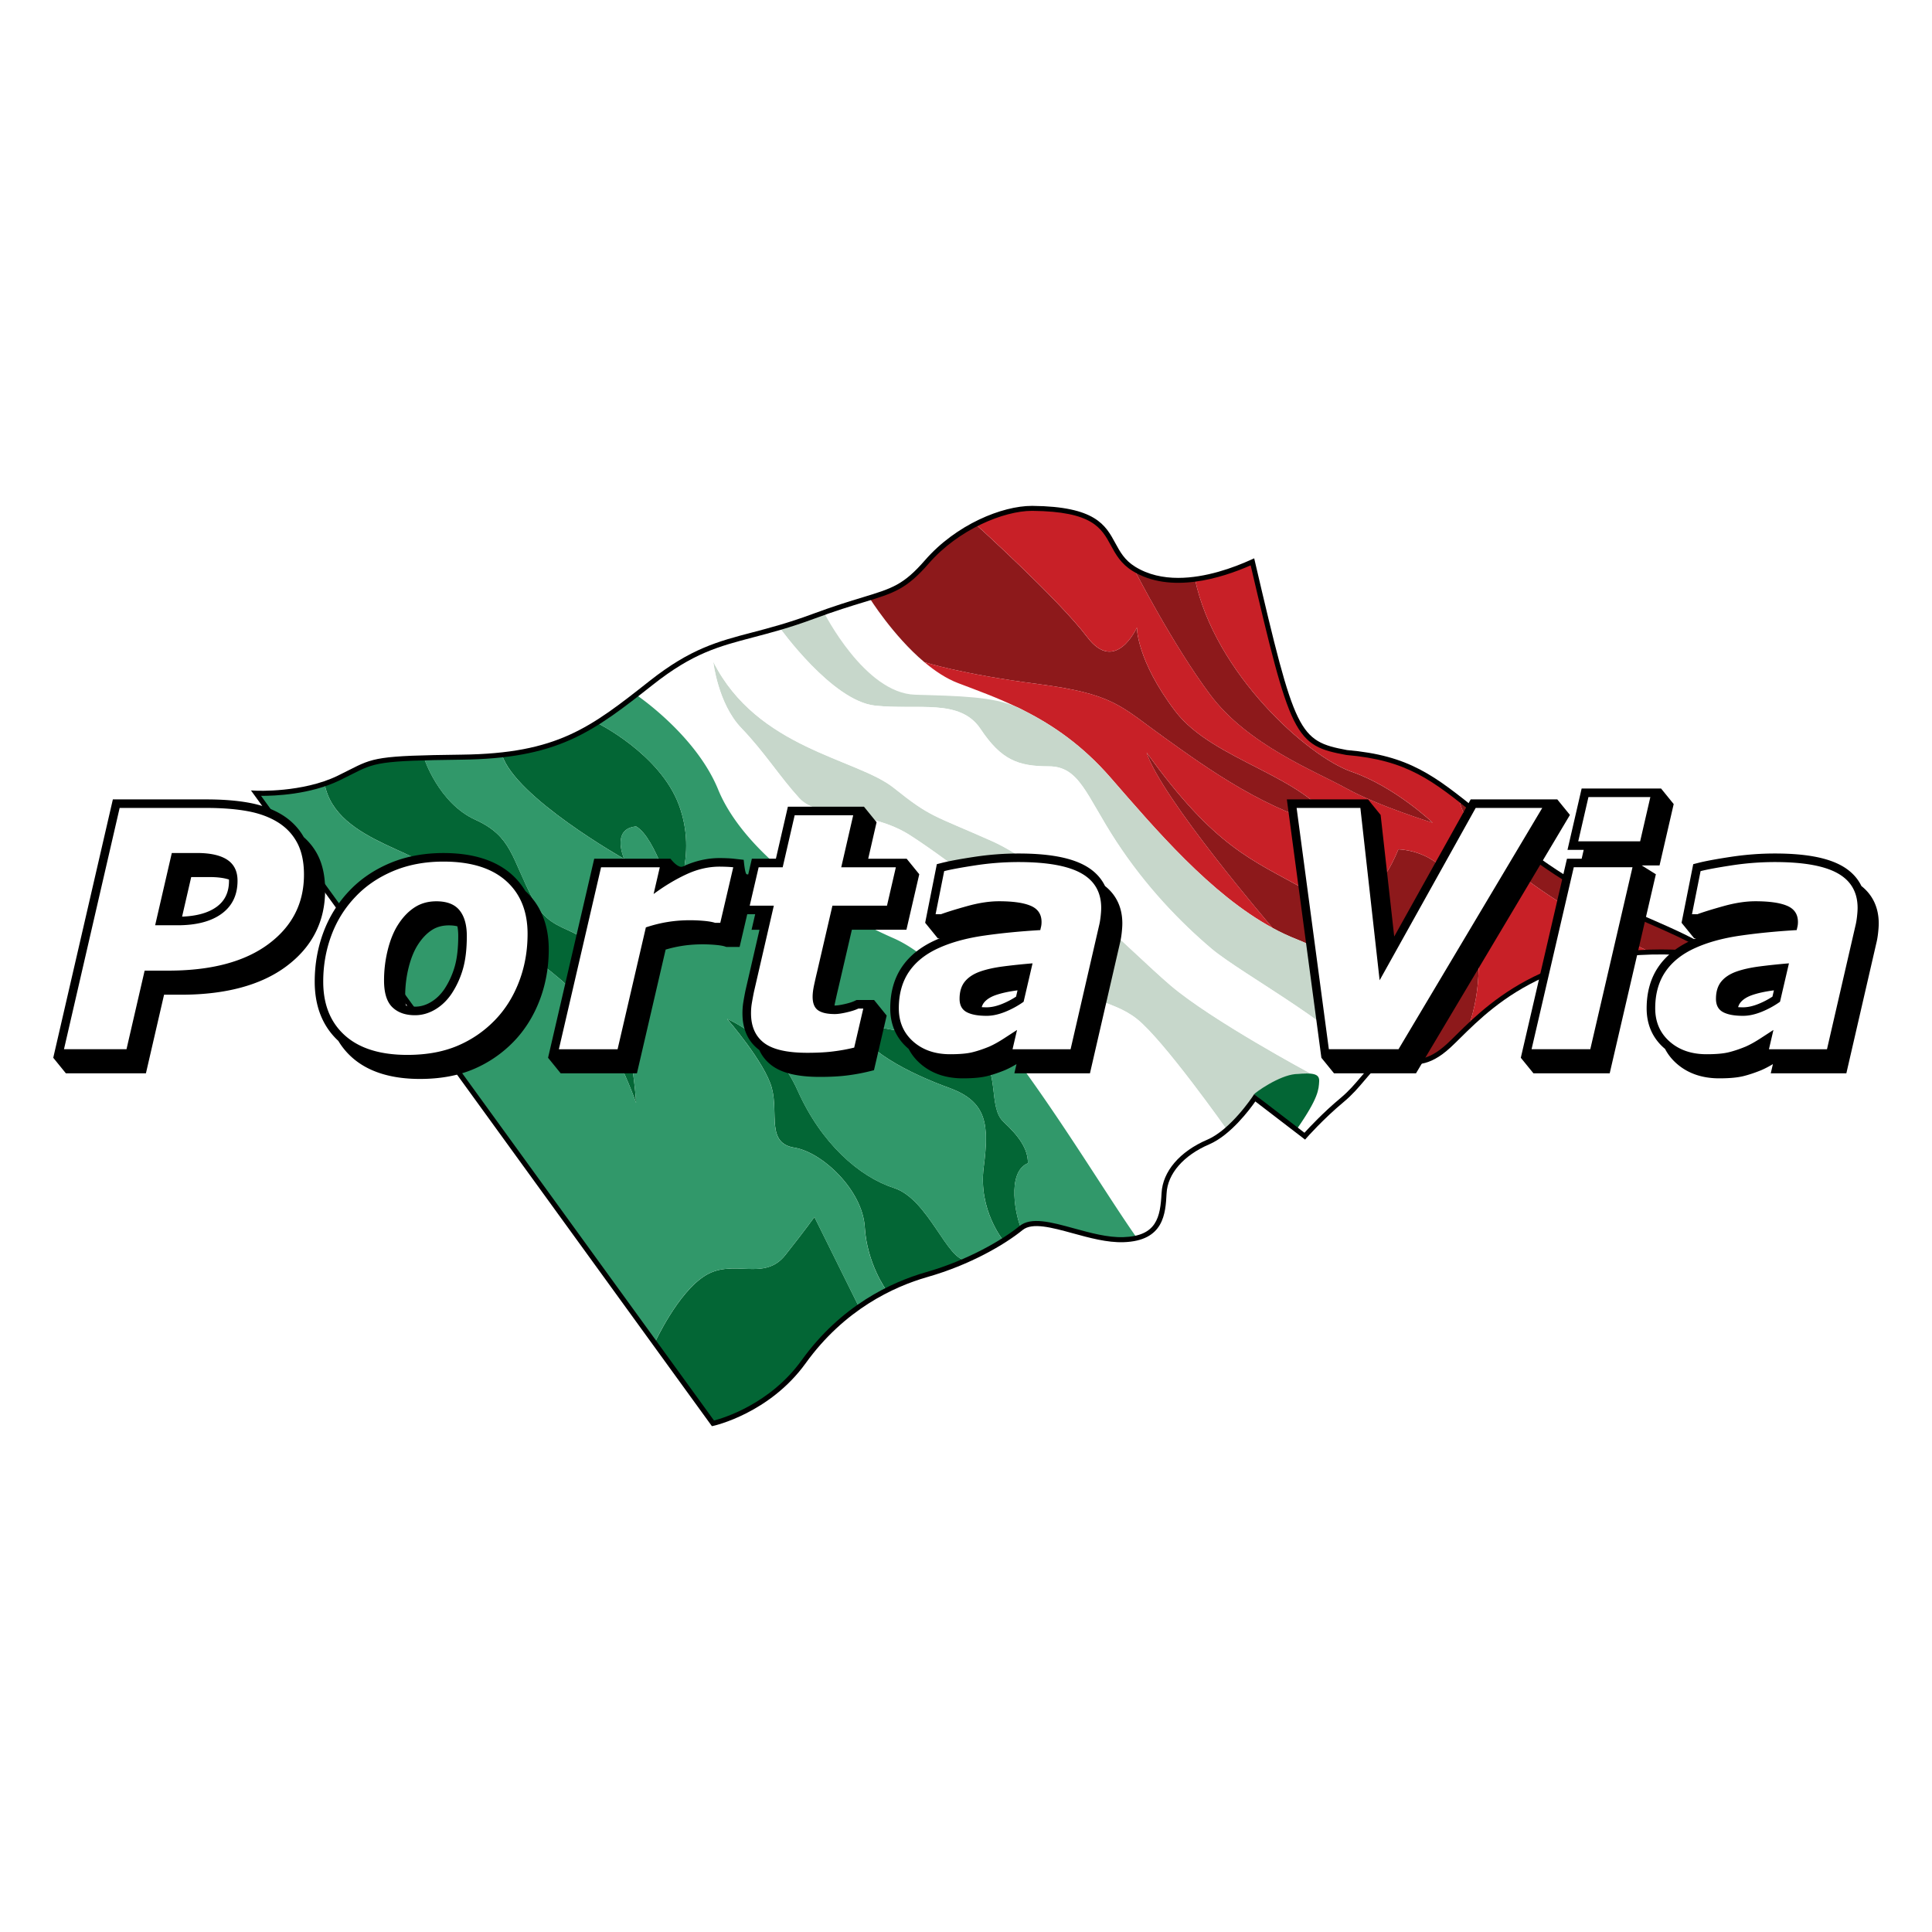 <svg xmlns="http://www.w3.org/2000/svg" id="Layer_1" x="0" y="0" version="1.1" viewBox="0 0 960 960" xml:space="preserve"><style>.st0{fill:#fff}.st1{fill:#8d191b}.st4{fill:#036635}</style><g id="Layer_1_2_"><g id="Layer_1_00000173137255928295484230000000372882184017881260_"><path id="XMLID_00000097477349409356297310000005606543434124727451_" d="M0 0h960v960H0z" class="st0"/></g></g><g id="XMLID_1_"><path d="M504.98 351.21c-12.04-5.11-27.84-5.34-50.25-6.01-25.08-.75-45.28-40.86-45.28-40.86 9.66-3.42 16.84-5.5 22.59-7.27 0 0 11.66 18.77 27.25 31.92 5.25 4.44 10.96 8.23 16.81 10.45 9.1 3.47 18.87 7.01 28.88 11.77z" class="st0"/><path d="M853.99 475.02c-12.4-1.66-23.67-2.23-33.95-1.93h-.01c-1.36-.63-88.56-40.88-95.05-76.21 9.38 7.32 20.02 16.39 34.84 27.3 41.6 30.62 63.55 31.78 94.17 50.84zm-182.42-91.54c21.62 7.48 40.32 25.35 40.32 25.35s-27.02-8.31-42.81-17.04-49.05-21.62-67.75-46.59c-18.56-24.78-37.62-61.97-37.92-62.55 8.86 5.5 19.5 6.63 30.38 5.19 9.93 46.94 56.17 88.16 77.78 95.64zm23.28 38.54c36.16 2.19 47.48 52.26 34.96 87.91-3.92 3.73-7.14 7.06-9.85 9.57-12.87 11.91-20.23 7.32-26.96 6.64.98-12.53-13.05-45.52-48.73-59.45-4.02-1.57-7.98-3.44-11.89-5.56l-.01-.01c-.85-1-55.62-64.94-62.64-87.21 34.08 47.39 52.37 53.21 78.14 67.75 25.78 14.55 39.08-.21 46.98-19.64z" class="st1"/><path d="M583.87 353.25c19.12 25.24 65.67 32.04 80.22 58.36-34.91-8.6-63.59-29.38-85.62-45.18-22.03-15.79-24.94-21.61-63.18-26.6-38.24-4.98-56.01-10.83-56.01-10.83-15.59-13.15-27.25-31.92-27.25-31.92 12.65-3.88 18.39-6.24 28.54-17.9 7.05-8.1 15.62-14.33 24.17-18.71 0 0 41.35 37.39 55.48 56.09 14.13 18.7 24.69-4.73 24.69-4.73s-.16 16.18 18.96 41.42z" class="st1"/><path fill="#c82027" d="M724.98 396.88c6.49 35.33 93.69 75.58 95.05 76.21-48.69 1.42-74.85 22.2-90.22 36.83 12.52-35.65 1.2-85.72-34.96-87.91-7.9 19.43-21.2 34.19-46.97 19.64-25.77-14.54-44.06-20.36-78.14-67.75 7.01 22.27 61.78 86.21 62.64 87.21-30.84-16.72-58.34-49.22-80.59-74.77-13.91-15.97-28.54-25.95-42.77-33.16-1.3-.73-2.64-1.39-4.04-1.98-10.01-4.76-19.77-8.3-28.89-11.76-5.85-2.22-11.55-6.02-16.81-10.45 0 0 17.77 5.85 56.01 10.83 38.24 4.99 41.14 10.81 63.18 26.6 22.03 15.8 50.71 36.58 85.62 45.18-14.54-26.32-61.1-33.12-80.22-58.36-19.12-25.24-18.95-41.43-18.95-41.43s-10.56 23.44-24.69 4.73c-14.13-18.7-55.48-56.09-55.48-56.09 10.37-5.32 20.72-7.94 28.32-7.86 45.62.45 33.58 19.64 50.33 30.04h.01c.29.58 19.36 37.77 37.92 62.55 18.7 24.97 51.96 37.86 67.75 46.59s42.81 17.04 42.81 17.04-18.7-17.88-40.32-25.35c-21.61-7.48-67.86-48.7-77.78-95.63 9.68-1.27 19.56-4.58 28.54-8.67 20.22 86.65 21.95 90.12 46.79 94.75 26.04 2.25 38.91 9.74 55.86 22.97z"/><path fill="#c7d7cb" d="M509.01 353.19c14.23 7.22 28.86 17.19 42.77 33.16 22.25 25.55 49.75 58.05 80.59 74.77.01 0 .01.01.01.01 3.91 2.12 7.88 3.99 11.89 5.56 35.68 13.93 49.71 46.92 48.73 59.45-1.42-.15-2.82-.11-4.24.29-3.3.94-5.83 3.04-8.38 5.78-7.93-18.52-63.13-47.88-78.45-60.88s-32.51-30.65-47.37-53.41c-14.86-22.75-18.11-37.15-33.44-37.15-15.32 0-23.68-3.25-33.9-18.57-10.22-15.33-31.12-9.29-52.48-11.61-21.36-2.32-47.38-38.77-47.38-38.77 5.03-1.48 10.5-3.24 16.58-5.49 1.91-.71 3.74-1.37 5.49-1.99 0 0 20.2 40.11 45.28 40.86 22.41.67 38.21.9 50.25 6.01 1.36.64 2.7 1.3 4.05 1.98zm142.71 180.49c-6.98-1.44-17.84 1.13-28.23 11.82 0 0-5.9 9.01-13.83 15.87l-.01-.01s-31.4-44.52-44.73-55.06-27.53-7.1-38.68-26.37c-11.14-19.27-52.94-51.32-73.84-64.78-20.9-13.47-45.51-7.9-55.26-18.58-9.75-10.68-17.19-22.75-28.79-34.83-11.61-12.08-13.93-32.94-13.93-32.94 21.9 43.46 71.35 47.96 89.77 62.74 18.42 14.78 19.56 13.42 48.67 26.38 29.11 12.96 68.22 54.12 88.69 71.64 20.3 17.37 69.4 43.71 70.17 44.12z"/><path d="M680.39 532.22c-3.69 3.98-7.42 9.31-13.57 14.44-10.4 8.67-18.49 17.91-18.49 17.91l-4.17-3.2c4.39-5.97 16.07-24.96 9.25-27.23-.53-.17-1.09-.32-1.68-.44 0 0-.01 0-.01-.01-.76-.41-49.87-26.75-70.18-44.12-20.47-17.52-59.58-58.68-88.69-71.64-29.11-12.97-30.25-11.6-48.67-26.38s-67.87-19.28-89.77-62.74c0 0 2.32 20.87 13.93 32.94 11.61 12.07 19.04 24.15 28.79 34.83s34.36 5.11 55.26 18.58c20.9 13.47 62.7 45.51 73.84 64.78 11.15 19.27 25.35 15.83 38.68 26.37s44.73 55.06 44.73 55.06l.01.01c-2.89 2.49-6.04 4.7-9.27 6.09-12.13 5.2-21.38 14.44-21.96 25.42-.49 9.46-1.42 19.35-13.5 22.27-24.93-35.19-79.06-130.53-120.77-148.88-41.7-18.35-76.19-46.71-87.3-73.96-11.12-27.25-40.78-47.1-40.78-47.1 2.44-1.89 4.96-3.88 7.58-5.94 24.94-19.66 39.13-20.21 63.72-27.43 0 0 26.02 36.45 47.38 38.77 21.36 2.32 42.26-3.72 52.48 11.61 10.21 15.32 18.57 18.57 33.9 18.57 15.33 0 18.58 14.39 33.44 37.15 14.86 22.76 32.04 40.41 47.37 53.41 15.32 12.98 70.52 42.33 78.45 60.86z" class="st0"/><path d="M303.47 486.63c11.12 31.35 12.61 61.38 12.61 61.38s-13.17-38.37-33.74-57.84c-20.58-19.46-51.72-33.36-59.5-50.6-7.79-17.24-55.81-19.58-61.55-50.1 2.37-.8 4.71-1.74 6.97-2.84 15.09-7.3 14.59-9.27 42.41-10.05 0 0 7.17 22.4 25.52 30.74s17.8 18.91 28.92 40.04 27.23 7.92 38.36 39.27zm33.92-86.54c9.45 25.58-2.78 47.27-2.78 47.27s-8.7-31.14-18.53-36.7c-12.61 1.11-5.94 16.13-5.94 16.13s-54.06-30.53-60.67-51.69c20.01-2.21 33.72-7.58 47.11-15.95-.01-.01 31.36 15.36 40.81 40.94zM498.6 557.38c7.71 7.21 12.18 13.4 12.18 20.61-10.99 4.47-5.79 27.32-3.41 32.21-2.4 1.95-5.36 4.07-8.77 6.22 0 0-12.56-15.07-9.81-36.37 2.75-21.3 1.72-32.63-17.18-39.5-18.89-6.87-44.66-19.37-48.09-34.25 16.49 8.14 51.52 6.08 62.52 16.04 11 9.96 4.85 27.83 12.56 35.04zm-54.44 32.89c17.24 5.56 26.45 36.23 36.03 35.91-6.05 2.69-12.66 5.15-19.61 7.13-6.48 1.85-13.26 4.42-20.07 7.87 0 0-9.69-13.1-10.8-31.45-1.11-18.35-21.13-37.26-35.03-39.48-13.9-2.23-7.79-16.69-11.12-29.48-3.34-12.79-22.25-34.48-22.25-34.48s23.36 9.45 35.04 35.59c11.66 26.15 30.57 42.83 47.81 48.39zm-39.48 14.46l22.13 44.66c-9.74 6.81-19.16 15.73-27.47 27.25-17.91 24.84-45.06 30.62-45.06 30.62l-28.97-39.95s11.52-25.32 25.43-33.66c13.9-8.35 28.92 3.34 39.48-10.01 10.57-13.35 14.46-18.91 14.46-18.91z" class="st4"/><path fill="#31986a" d="M564.92 615.14c-1.94.47-4.16.76-6.72.84-18.49.58-41.59-13.29-50.84-5.78-2.38-4.88-7.58-27.74 3.41-32.21 0-7.22-4.47-13.4-12.18-20.61-7.71-7.21-1.56-25.08-12.56-35.04-10.99-9.96-46.03-7.9-62.52-16.04 3.43 14.87 29.2 27.37 48.09 34.25 18.89 6.87 19.93 18.2 17.18 39.5s9.81 36.37 9.81 36.37c-5.19 3.28-11.44 6.67-18.42 9.76-9.57.32-18.78-30.35-36.03-35.91-17.24-5.56-36.15-22.25-47.82-48.38-11.68-26.14-35.04-35.59-35.04-35.59s18.91 21.69 22.25 34.48c3.34 12.79-2.78 27.25 11.12 29.48 13.9 2.22 33.92 21.13 35.03 39.48 1.11 18.35 10.8 31.45 10.8 31.45a109.43 109.43 0 00-13.69 8.21l-22.13-44.66s-3.89 5.56-14.46 18.9c-10.56 13.35-25.58 1.67-39.48 10.01-13.9 8.34-25.43 33.66-25.43 33.66L127.24 394.14s17.65.88 34.04-4.67c5.74 30.53 53.77 32.87 61.55 50.1 7.79 17.24 38.93 31.14 59.5 50.6s33.74 57.84 33.74 57.84-1.49-30.03-12.61-61.38-27.25-18.14-38.37-39.27-10.56-31.7-28.92-40.04c-18.35-8.34-25.52-30.74-25.52-30.74 5.19-.15 11.38-.25 18.83-.34 7.34-.09 13.94-.47 19.98-1.14 6.62 21.16 60.67 51.69 60.67 51.69s-6.67-15.01 5.94-16.13c9.83 5.56 18.53 36.7 18.53 36.7s12.23-21.69 2.78-47.27c-9.45-25.58-40.82-40.94-40.82-40.94 6.36-3.98 12.65-8.63 19.5-13.95 0 0 29.65 19.85 40.78 47.1 11.12 27.25 45.6 55.61 87.3 73.96 41.73 18.36 95.85 113.69 120.78 148.88z"/></g><path d="M623.18 543.7c.56-.84 12.33-9.35 20.74-10.03 8.42-.68 11.82-.25 11.57 3.68s-.2 8.06-11.13 23.74c-5.23-3.94-21.18-17.39-21.18-17.39z" class="st4"/><path d="M353.74 708.65l-.48-.66L124.7 392.76l2.6.13c.23.01 23.01 1.03 40.41-7.39 2.14-1.04 3.99-1.97 5.61-2.8 12.3-6.25 14.18-7.21 56.15-7.72 47.59-.58 63.87-13.41 93.41-36.7 20.29-16 33.77-19.53 50.84-24.01 8.43-2.21 17.99-4.72 29.8-9.1 10.75-3.99 18.71-6.41 25.1-8.35 14.78-4.49 20.31-6.17 31.01-18.45 15.49-17.78 38.34-27 53.1-27h.35c31.25.31 36.27 9.54 41.11 18.48 2.37 4.36 4.6 8.49 9.87 11.75 6.5 4.03 13.91 5.55 21.38 5.55 13.66 0 27.53-5.07 36.37-9.09l1.39-.63.35 1.48c20.01 85.74 21.73 89.32 45.75 93.79 31.07 2.68 43.54 12.73 66.17 30.96 7.1 5.72 15.14 12.2 25.1 19.53 24.7 18.18 42.26 25.85 59.24 33.26 11.53 5.03 22.42 9.78 34.84 17.52l4.93 3.07-5.76-.77c-77.66-10.42-110.6 22.11-128.29 39.59-1.69 1.67-3.29 3.25-4.72 4.57-11.06 10.24-18.45 8.75-24.39 7.56-2.69-.54-5.01-1-7.31-.35-4.37 1.25-7.37 4.8-11.16 9.29-2.79 3.3-5.94 7.03-10.34 10.69-10.2 8.5-18.27 17.68-18.35 17.77l-.77.88-24.72-18.97c-2.72 3.9-12.27 16.75-22.9 21.31-12.76 5.47-20.68 14.57-21.2 24.34-.53 9.99-1.25 23.66-21.43 24.29-8.1.25-16.81-2.13-25.22-4.44-10.33-2.83-20.08-5.5-24.87-1.62-9.03 7.34-26.19 17.33-47.24 23.34-17.05 4.87-41.39 16.26-60.57 42.86-17.98 24.94-45.54 31.05-45.81 31.11l-.79.16zm-224.02-313.2l225.07 310.4c4.53-1.18 27.8-8.12 43.53-29.94 19.59-27.18 44.48-38.82 61.91-43.8 20.71-5.92 37.91-16.02 46.35-22.88 5.78-4.7 15.66-1.99 27.1 1.15 8.24 2.26 16.74 4.59 24.49 4.35 16.57-.52 18.37-9.82 19.01-21.93.56-10.74 9.05-20.65 22.71-26.5 11.65-4.99 22.45-21.33 22.56-21.49l.74-1.13 24.99 19.18c2.29-2.52 9.33-10.08 17.84-17.17 4.23-3.52 7.31-7.17 10.03-10.39 3.91-4.62 7.28-8.62 12.38-10.07 2.89-.83 5.61-.28 8.49.3 5.66 1.14 12.08 2.42 22.2-6.95 1.4-1.3 2.91-2.79 4.66-4.52 8.58-8.47 21.54-21.27 42.14-30.54 23.13-10.4 50.82-13.91 82.4-10.46-10.26-5.94-19.65-10.04-29.52-14.35-17.11-7.47-34.8-15.19-59.72-33.54-10-7.36-18.07-13.86-25.19-19.6-22.26-17.94-34.52-27.82-64.88-30.42l-.12-.02c-12.3-2.29-19.57-4.22-26.02-17.28-6.19-12.52-11.92-36.25-21.42-76.93-14.43 6.35-39.97 14.4-58.71 2.77-5.83-3.62-8.33-8.23-10.75-12.68-4.71-8.68-9.16-16.87-38.94-17.17h-.31c-13.86 0-36.39 9.11-51.23 26.15-11.17 12.82-17.31 14.69-32.16 19.2-6.36 1.93-14.28 4.34-24.96 8.3-11.93 4.43-21.55 6.95-30.04 9.18-17.44 4.58-30.05 7.89-49.92 23.56-14.21 11.2-26.47 20.87-40.85 27.31-14.71 6.59-31.39 9.65-54.08 9.93-41.39.5-43.21 1.43-55.05 7.45-1.64.83-3.49 1.78-5.66 2.82-14.69 7.12-32.5 7.75-39.07 7.71z"/><path d="M434.33 496.9h-8.73l-.87.42c-1.16.56-2.82 1.09-4.95 1.58-2.64.61-4.15.74-4.96.74h-.17c.09-.51.19-1.04.31-1.6.49-2.27 1-4.53 1.53-6.74l6.8-29.32h27.11l6.38-27.57-6.27-7.72h-19.1l4.16-18.13-6.27-7.72h-37.8l-5.96 25.85H373.6l-1.82 7.82-.72-.08c-.93-.1-1.52-7.19-1.52-7.19l-4.75-.53a48.22 48.22 0 00-3.63-.26c-1.35-.06-2.53-.08-3.6-.08-6.12 0-12.25 1.41-18.23 4.18-2.45 1.14-6.16-3.86-6.16-3.86h-37.9l-22.94 98.91 6.27 7.72h37.89l14.26-61.47a63.29 63.29 0 018.02-1.83c5.3-.84 11.05-1.02 16.95-.49 2.52.23 3.84.54 4.51.77l.65.22h6.63l3.79-16.25h3.94l-1.79 7.72h3.93l-6.9 29.92-.03.12c-.44 2.17-.8 4.12-1.07 5.77-.31 1.83-.46 3.74-.46 5.69 0 7.85 2.73 13.93 8.1 18.06.08.06.17.12.25.18 1.35 2.97 3.36 5.49 6.02 7.54 5.1 3.92 12.98 5.83 24.09 5.83 5.19 0 9.74-.24 13.53-.72 3.77-.48 7.42-1.14 10.83-1.98l2.53-.62 6.31-27.15-6.25-7.73zm-276.56-72.25c-1.73-3.31-4.02-6.2-6.82-8.68-2.52-4.43-6.06-8.11-10.57-10.95-4.67-2.9-10.25-4.96-16.57-6.12-6.06-1.12-13.21-1.68-21.27-1.68H56.08L26.46 525.6l6.27 7.72h39.78l9.01-39.05h8.38c22.09 0 39.65-4.7 52.17-13.96 12.93-9.55 19.48-22.32 19.48-37.96.01-6.94-1.27-12.89-3.78-17.7zm-62.76 11.16h9.13c3.91 0 7.13.41 9.63 1.23.01.19.02.38.02.58 0 5.7-2 9.94-6.12 12.96-4.06 2.97-9.84 4.61-17.19 4.89l4.53-19.66zm166.03 6.91a34.989 34.989 0 00-6.82-8.24c-7.93-7.04-19.32-10.61-33.86-10.61-9.76 0-18.73 1.7-26.65 5.04-7.95 3.36-14.76 8.01-20.22 13.83-5.64 5.92-9.95 12.86-12.82 20.61-2.85 7.68-4.29 15.9-4.29 24.42 0 12.34 3.95 22.24 11.74 29.45 1.81 3.02 4.05 5.75 6.74 8.16 7.96 7.13 19.34 10.74 33.83 10.74 9.97 0 18.87-1.61 26.44-4.8 7.58-3.19 14.34-7.8 20.08-13.72 5.53-5.7 9.87-12.6 12.91-20.52 3.02-7.86 4.55-16.39 4.55-25.36 0-12.12-3.92-21.87-11.63-29zm-59.71 52.21c0-4.89.59-9.71 1.76-14.34 1.14-4.51 2.7-8.31 4.64-11.29 2.02-3.12 4.34-5.54 6.9-7.19 2.41-1.55 5.18-2.3 8.45-2.3 1.61 0 3 .16 4.2.48.28 1.42.42 3.02.42 4.79 0 5.96-.58 11.05-1.73 15.11-1.14 4.01-2.84 7.76-5.05 11.13-1.89 2.83-4.19 5.05-6.83 6.62-2.58 1.53-5.16 2.27-7.9 2.27-1.7 0-3.19-.21-4.5-.6-.23-1.39-.36-2.94-.36-4.68z"/><path d="M549.08 440.27c-2.01-4.16-5.3-7.56-9.78-10.07-7.34-4.1-18.23-6.1-33.27-6.1-7.21 0-14.55.56-21.81 1.66-7.29 1.11-12.56 2.08-16.11 2.98l-2.6.66-5.8 29.12 6.27 7.72h.97c-.66.27-1.32.55-1.96.84-7.35 3.27-13.01 7.77-16.83 13.39-3.85 5.66-5.8 12.58-5.8 20.57 0 8.01 2.88 14.62 8.56 19.66.19.17.39.33.58.49 1.39 2.68 3.29 5.1 5.69 7.23 5.53 4.91 12.68 7.4 21.23 7.4 5.06 0 8.98-.36 11.98-1.09 2.83-.7 5.88-1.72 9.06-3.03l.09-.04c1.74-.77 3.6-1.74 5.55-2.91l-1.07 4.58h37.56l14.92-64.77c.37-1.47.65-3.12.86-5.04.21-1.89.31-3.41.31-4.65.02-7.79-2.95-14.14-8.6-18.6zm-60.1 57.89c1.22-1.52 3.12-2.75 5.64-3.65 2.88-1.02 6.49-1.82 10.71-2.37l.27-.03-.72 3.11a40.227 40.227 0 01-7.01 3.65c-2.75 1.1-5.3 1.66-7.61 1.66-.9 0-1.71-.03-2.44-.08.25-.89.64-1.65 1.16-2.29zm284.83-100.94h-43.04l-37.99 68.14-6.75-60.42-6.27-7.72h-40.33l17.16 128.38 6.27 7.72h40.75l76.48-128.38zm41.94 32.8h8.87l7.03-30.48-6.27-7.72h-39.47l-7.03 30.48h8.05l-1.01 4.39h-7.3l-22.94 98.91 6.28 7.72h37.89l22.94-98.91zm109.18 10.25c-2.01-4.16-5.3-7.56-9.78-10.07-7.34-4.1-18.23-6.1-33.27-6.1-7.21 0-14.55.56-21.81 1.66-7.29 1.11-12.56 2.08-16.11 2.98l-2.6.66-5.8 29.12 6.27 7.72h.97c-.66.27-1.32.55-1.96.84-7.35 3.27-13.01 7.77-16.83 13.39-3.85 5.66-5.8 12.58-5.8 20.57 0 8.01 2.88 14.62 8.56 19.66.19.17.39.33.58.49 1.39 2.68 3.29 5.1 5.69 7.23 5.53 4.91 12.68 7.4 21.23 7.4 5.06 0 8.98-.36 11.98-1.09 2.83-.7 5.88-1.72 9.06-3.03l.09-.04c1.74-.77 3.6-1.74 5.55-2.91l-1.07 4.58h37.56l14.92-64.77c.37-1.47.65-3.12.86-5.04.21-1.89.31-3.41.31-4.65.01-7.79-2.95-14.14-8.6-18.6zm-60.11 57.89c1.22-1.52 3.12-2.75 5.64-3.65 2.88-1.02 6.49-1.82 10.71-2.37l.27-.03-.72 3.11a40.227 40.227 0 01-7.01 3.65c-2.75 1.1-5.3 1.66-7.61 1.66-.9 0-1.71-.03-2.44-.08.26-.89.65-1.65 1.16-2.29z"/><path d="M151.04 434.64c0 14.28-5.92 25.79-17.76 34.54-11.84 8.75-28.39 13.12-49.65 13.12H71.87l-9.01 39.05H31.79l27.66-119.89h43.09c7.84 0 14.67.54 20.5 1.61s10.86 2.93 15.1 5.56c4.19 2.63 7.38 6.05 9.59 10.27 2.21 4.21 3.31 9.46 3.31 15.74zm-33.01 2.98c0-4.67-1.69-8.13-5.08-10.39-3.39-2.25-8.42-3.38-15.08-3.38h-12.5l-8.28 35.91H88.2c9.41 0 16.73-1.92 21.97-5.76 5.24-3.84 7.86-9.3 7.86-16.38zm144.12 26.41c0 8.48-1.42 16.43-4.27 23.83-2.85 7.41-6.84 13.77-12 19.08-5.37 5.53-11.59 9.78-18.68 12.76-7.09 2.98-15.35 4.47-24.8 4.47-13.47 0-23.81-3.22-31-9.66-7.19-6.44-10.79-15.35-10.79-26.73 0-8.05 1.34-15.7 4.03-22.95 2.68-7.25 6.66-13.63 11.92-19.16 5.1-5.42 11.37-9.7 18.8-12.84 7.43-3.14 15.77-4.71 25-4.71 13.53 0 23.87 3.18 31.04 9.54 7.17 6.36 10.75 15.15 10.75 26.37zm-37.68 29.63c2.47-3.76 4.33-7.86 5.6-12.32 1.26-4.45 1.89-9.88 1.89-16.26 0-5.53-1.21-9.78-3.62-12.76-2.42-2.98-6.25-4.47-11.51-4.47-4.08 0-7.66.99-10.75 2.98s-5.81 4.8-8.17 8.45c-2.2 3.38-3.93 7.57-5.19 12.56a62.597 62.597 0 00-1.89 15.38c0 6.17 1.37 10.59 4.11 13.25s6.49 3.99 11.27 3.99c3.49 0 6.84-.95 10.06-2.86 3.21-1.92 5.95-4.56 8.2-7.94zm133.43-35.11h-2.57c-1.29-.43-3.11-.75-5.47-.97-2.36-.21-4.69-.32-6.99-.32-3.81 0-7.48.28-11.01.85-3.54.56-7.18 1.46-10.93 2.7l-14.05 60.55H277.7l20.97-90.42h29.18l-3.08 13.29c5.47-4.03 10.92-7.3 16.37-9.82 5.44-2.52 10.92-3.78 16.45-3.78 1.02 0 2.16.03 3.42.08 1.26.05 2.37.13 3.34.24l-6.45 27.6zm43.22 64.58c-10.04 0-17.2-1.65-21.5-4.95-4.3-3.3-6.44-8.2-6.44-14.69 0-1.72.13-3.38.4-4.99.27-1.61.62-3.49 1.05-5.64l9.88-42.84h-11.98l4.44-19.08h11.94l5.96-25.85h29.08l-5.94 25.85h27.14l-4.41 19.08h-27.11l-7.56 32.61c-.54 2.25-1.06 4.52-1.55 6.81-.49 2.28-.73 4.23-.73 5.83 0 3.22.9 5.46 2.69 6.72 1.8 1.26 4.57 1.89 8.33 1.89 1.5 0 3.47-.28 5.91-.85 2.44-.56 4.38-1.19 5.83-1.89h2.41l-4.51 19.4c-3.27.81-6.72 1.44-10.35 1.89-3.6.47-7.93.7-12.98.7zm104.24-11.35c-1.83 1.19-4.03 2.62-6.61 4.29s-4.97 3-7.17 3.97c-3.01 1.24-5.83 2.19-8.46 2.83-2.63.65-6.29.97-10.96.97-7.52 0-13.66-2.11-18.41-6.33-4.75-4.22-7.13-9.71-7.13-16.49 0-7.15 1.69-13.21 5.07-18.18 3.38-4.97 8.39-8.94 15.04-11.89 6.22-2.79 13.63-4.81 22.24-6.05 8.61-1.24 17.92-2.15 27.95-2.74.06-.32.18-.85.35-1.57.18-.72.27-1.54.27-2.46 0-3.81-1.77-6.48-5.31-8.01-3.54-1.53-8.83-2.29-15.86-2.29-4.78 0-10.05.81-15.82 2.42-5.77 1.61-10.1 2.95-13 4.03h-2.66l4.27-21.42c3.38-.86 8.62-1.82 15.7-2.9a141.66 141.66 0 0121.18-1.61c14.17 0 24.57 1.85 31.2 5.56 6.63 3.7 9.94 9.45 9.94 17.23 0 1.07-.09 2.47-.28 4.19-.19 1.72-.44 3.22-.76 4.51l-14.17 61.52h-28.84l2.23-9.58zm7.71-33.1c-5.18.43-10.04.94-14.57 1.53-4.53.59-8.39 1.45-11.57 2.58-3.29 1.18-5.8 2.85-7.53 4.99-1.73 2.15-2.59 4.99-2.59 8.53 0 3.11 1.15 5.3 3.44 6.56 2.29 1.26 5.63 1.89 10 1.89 2.86 0 5.92-.66 9.19-1.97 3.26-1.31 6.33-2.98 9.19-5.02l4.44-19.09zm253.27-77.22l-71.42 119.89H660.3l-16.02-119.89h31.68l9.57 85.63 47.73-85.63h33.08zm44.84 29.47l-20.97 90.42h-29.18L782 430.93h29.18zm8.87-34.86l-5.07 21.98h-30.76l5.07-21.98h30.76zm61.16 115.71c-1.83 1.19-4.03 2.62-6.61 4.29s-4.97 3-7.17 3.97c-3.01 1.24-5.83 2.19-8.46 2.83-2.63.65-6.29.97-10.96.97-7.52 0-13.66-2.11-18.41-6.33-4.75-4.22-7.13-9.71-7.13-16.49 0-7.15 1.69-13.21 5.07-18.18 3.38-4.97 8.39-8.94 15.04-11.89 6.22-2.79 13.63-4.81 22.24-6.05 8.61-1.24 17.92-2.15 27.95-2.74.06-.32.18-.85.35-1.57.18-.72.27-1.54.27-2.46 0-3.81-1.77-6.48-5.31-8.01-3.54-1.53-8.83-2.29-15.86-2.29-4.78 0-10.05.81-15.82 2.42-5.77 1.61-10.1 2.95-13 4.03h-2.66l4.27-21.42c3.38-.86 8.62-1.82 15.7-2.9a141.66 141.66 0 0121.18-1.61c14.17 0 24.57 1.85 31.2 5.56 6.63 3.7 9.94 9.45 9.94 17.23 0 1.07-.09 2.47-.28 4.19-.19 1.72-.44 3.22-.76 4.51l-14.17 61.52h-28.84l2.23-9.58zm7.71-33.1c-5.18.43-10.04.94-14.57 1.53-4.53.59-8.39 1.45-11.57 2.58-3.29 1.18-5.8 2.85-7.53 4.99-1.73 2.15-2.59 4.99-2.59 8.53 0 3.11 1.15 5.3 3.44 6.56 2.29 1.26 5.63 1.89 10 1.89 2.86 0 5.92-.66 9.19-1.97 3.26-1.31 6.33-2.98 9.19-5.02l4.44-19.09z" class="st0"/></svg>